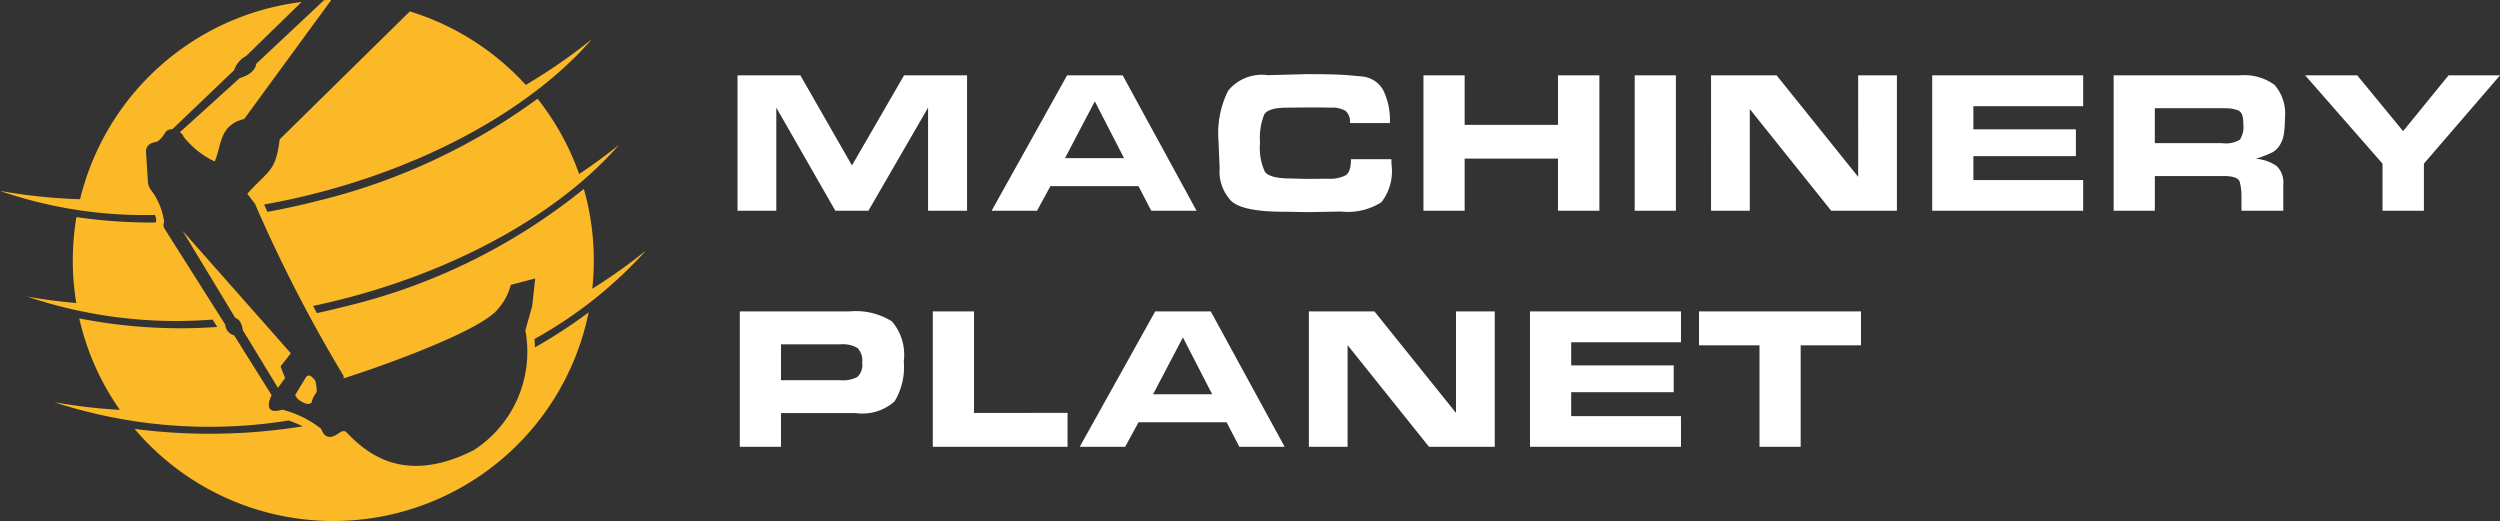 <svg xmlns="http://www.w3.org/2000/svg" width="165.835" height="34.559" viewBox="0 0 165.835 34.559"><rect x="0" y="0" width="165.835" height="34.559" fill="#333333" stroke="none"/><defs><style>.a{fill:#fbb927;fill-rule:evenodd;}.b{fill:#fff;}</style></defs><g transform="translate(-1032.082 -1807.582)"><g transform="translate(1032.082 1807.582)"><path class="a" d="M2645.926,3382.076a17.288,17.288,0,0,1,7.691,4.877,36.79,36.79,0,0,0,4.386-3.036c-3.76,4.332-10.334,8.181-18.3,10.222q-1.735.445-3.442.748c.072.162.144.324.217.486q1.659-.3,3.35-.732a41.162,41.162,0,0,0,14.57-6.771,17.238,17.238,0,0,1,2.758,4.995q1.417-.943,2.643-1.939c-3.76,4.333-10.334,8.181-18.3,10.223q-1,.256-1.991.465c.084.158.168.317.253.475q.927-.2,1.862-.438a39.857,39.857,0,0,0,15.846-7.8,17.4,17.4,0,0,1,.56,6.62,35.711,35.711,0,0,0,3.565-2.535,28.63,28.63,0,0,1-7.4,5.871q.026.278.035.554a34,34,0,0,0,3.557-2.319,17.282,17.282,0,0,1-30.119,7.73,38.872,38.872,0,0,0,11.161-.174c-.3-.141-.639-.275-.932-.386a33.244,33.244,0,0,1-15.564-1.214,35.739,35.739,0,0,0,4.357.509,17.187,17.187,0,0,1-2.692-6.068,34.637,34.637,0,0,0,9.156.57l-.31-.491a30.932,30.932,0,0,1-12.307-1.528c1.037.189,2.127.333,3.263.43a17.376,17.376,0,0,1,.011-5.7,34.407,34.407,0,0,0,5.261.361,1.218,1.218,0,0,1,.036-.155,1.428,1.428,0,0,0-.087-.348,29.4,29.4,0,0,1-10.28-1.594,36.8,36.8,0,0,0,5.312.552,17.294,17.294,0,0,1,14.694-13.085l-3.668,3.575a1.7,1.7,0,0,0-.81.951l-4.095,3.917a.584.584,0,0,0-.429.154q-.378.623-.669.693-.6.088-.654.586s.042.657.125,1.973a1.11,1.11,0,0,0,.285.723,4.533,4.533,0,0,1,.8,2.013.5.5,0,0,0,.014.438l4.039,6.383a.786.786,0,0,0,.588.708l2.487,3.969c.024-.062-.75,1.4.7.961a6.808,6.808,0,0,1,2.589,1.276q.327.918,1.223.247.324-.215.492.022c1.2,1.225,3.69,3.532,8.4,1.142a7.75,7.75,0,0,0,3.425-7.944l.455-1.616.2-1.829h0l-1.622.424a3.725,3.725,0,0,1-.794,1.529c-.973,1.431-7.568,3.812-10.3,4.673,0-.052.005-.1.009-.157a96.311,96.311,0,0,1-5.877-11.412l-.516-.678c1.469-1.621,1.865-1.435,2.151-3.61l8.627-8.481Zm-5.693-.746c.16-.006.321-.009.482-.011l-5.777,7.894c-1.715.418-1.489,1.845-1.961,2.816a5.79,5.79,0,0,1-2.079-1.665s.04-.065-.224-.273l3.962-3.587q1.01-.312,1.1-.953l4.5-4.222Zm-1.547,26.589q.487.33.727.1a1.559,1.559,0,0,1,.333-.683,2.544,2.544,0,0,0-.1-.784l-.229-.24q-.23-.167-.372.016l-.724,1.194a.765.765,0,0,0,.365.4Zm-1.34-2.289.686-.876-7.184-8.128,3.5,5.784q.407.135.5.813l2.329,3.825.473-.649-.3-.77Z" transform="translate(-2618.74 -3381.32)"/><path class="b" d="M1303.64,4715.58v-6.838l-3.957,6.838h-2.194l-3.917-6.838v6.838H1291V4706.6h4.169l3.422,5.975,3.457-5.975h4.178v8.979h-2.584Zm7.229,0h-3.013l5.005-8.979h3.688l4.9,8.979h-3.006l-.846-1.629h-5.844Zm1.853-3.487h3.918l-1.94-3.769-1.977,3.769Zm21.664.458a3.332,3.332,0,0,1-.68,2.47,4.188,4.188,0,0,1-2.686.613l-2.086.04-1.7-.027q-2.706,0-3.479-.707a2.844,2.844,0,0,1-.774-2.2l-.081-1.884a6.27,6.27,0,0,1,.646-3.238,2.893,2.893,0,0,1,2.639-1.03l2.557-.067q1.118,0,1.844.021t1.763.128a1.785,1.785,0,0,1,1.481.909,4.529,4.529,0,0,1,.444,2.187h-2.652a.924.924,0,0,0-.3-.816,1.749,1.749,0,0,0-.962-.207l-.767-.013h-.754l-1.387.013q-1.239,0-1.514.456a4.18,4.18,0,0,0-.276,1.887,3.673,3.673,0,0,0,.323,1.914q.323.441,1.723.442l1.064.027,1.4-.013a2.257,2.257,0,0,0,1.171-.227c.234-.15.35-.507.35-1.065h2.678l.013.39Zm13.785-5.95v8.979h-2.746v-3.459h-6.192v3.459H1336.5V4706.6h2.733v3.285h6.192V4706.6Zm2.342,8.979V4706.6h2.733v8.979Zm13.035,0-5.4-6.744v6.744h-2.571V4706.6h4.35l5.409,6.731V4706.6h2.571v8.979Zm16.715-8.979v2.046h-7.283v1.534h6.8v1.777h-6.8v1.589h7.283v2.032h-10.015V4706.6h10.015Zm10.379,0a3.419,3.419,0,0,1,2.309.626,2.894,2.894,0,0,1,.693,2.215,6.793,6.793,0,0,1-.068,1.036,1.915,1.915,0,0,1-.269.747,1.393,1.393,0,0,1-.471.471,7.326,7.326,0,0,1-1.131.438,2.791,2.791,0,0,1,1.387.478,1.514,1.514,0,0,1,.444,1.245v1.723h-2.773v-.861a3.863,3.863,0,0,0-.114-1.05q-.115-.39-1.07-.39h-4.563v2.3h-2.733V4706.6h8.359Zm-1.144,4.5a1.843,1.843,0,0,0,1.158-.229,1.546,1.546,0,0,0,.229-1.023,1.862,1.862,0,0,0-.088-.66.517.517,0,0,0-.364-.3,2.322,2.322,0,0,0-.451-.095q-.175-.013-.417-.013h-4.55v2.315h4.483Zm18.415-4.5-5.048,5.855v3.124h-2.746v-3.124l-5.129-5.855h3.453l3.042,3.7,3.016-3.7h3.412Zm-109.492,15.659a4.5,4.5,0,0,1,2.82.66,3.4,3.4,0,0,1,.787,2.651,4.374,4.374,0,0,1-.613,2.659,3.209,3.209,0,0,1-2.565.774h-4.967v2.234h-2.733v-8.979Zm.848,3.406a1.178,1.178,0,0,0-.323-.989,2,2,0,0,0-1.131-.235h-3.931v2.382h3.971a2,2,0,0,0,1.1-.222,1.093,1.093,0,0,0,.317-.936Zm13.623,3.325v2.248h-8.938v-8.979h2.733v6.731Zm3.823,2.248H1313.7l5.005-8.979h3.688l4.9,8.979h-3.006l-.846-1.628H1317.6Zm1.853-3.486h3.917l-1.941-3.769-1.977,3.769Zm18.3,3.486-5.4-6.744v6.744H1328.9v-8.979h4.35l5.409,6.731v-6.731h2.571v8.979Zm16.715-8.979v2.047H1346.3v1.534h6.8v1.777h-6.8v1.588h7.283v2.032h-10.015v-8.979Zm5.21,8.979v-6.73h-4.012v-2.249h10.742v2.249h-4v6.73h-2.733Z" transform="translate(-1242.077 -4701.602)"/></g></g></svg>